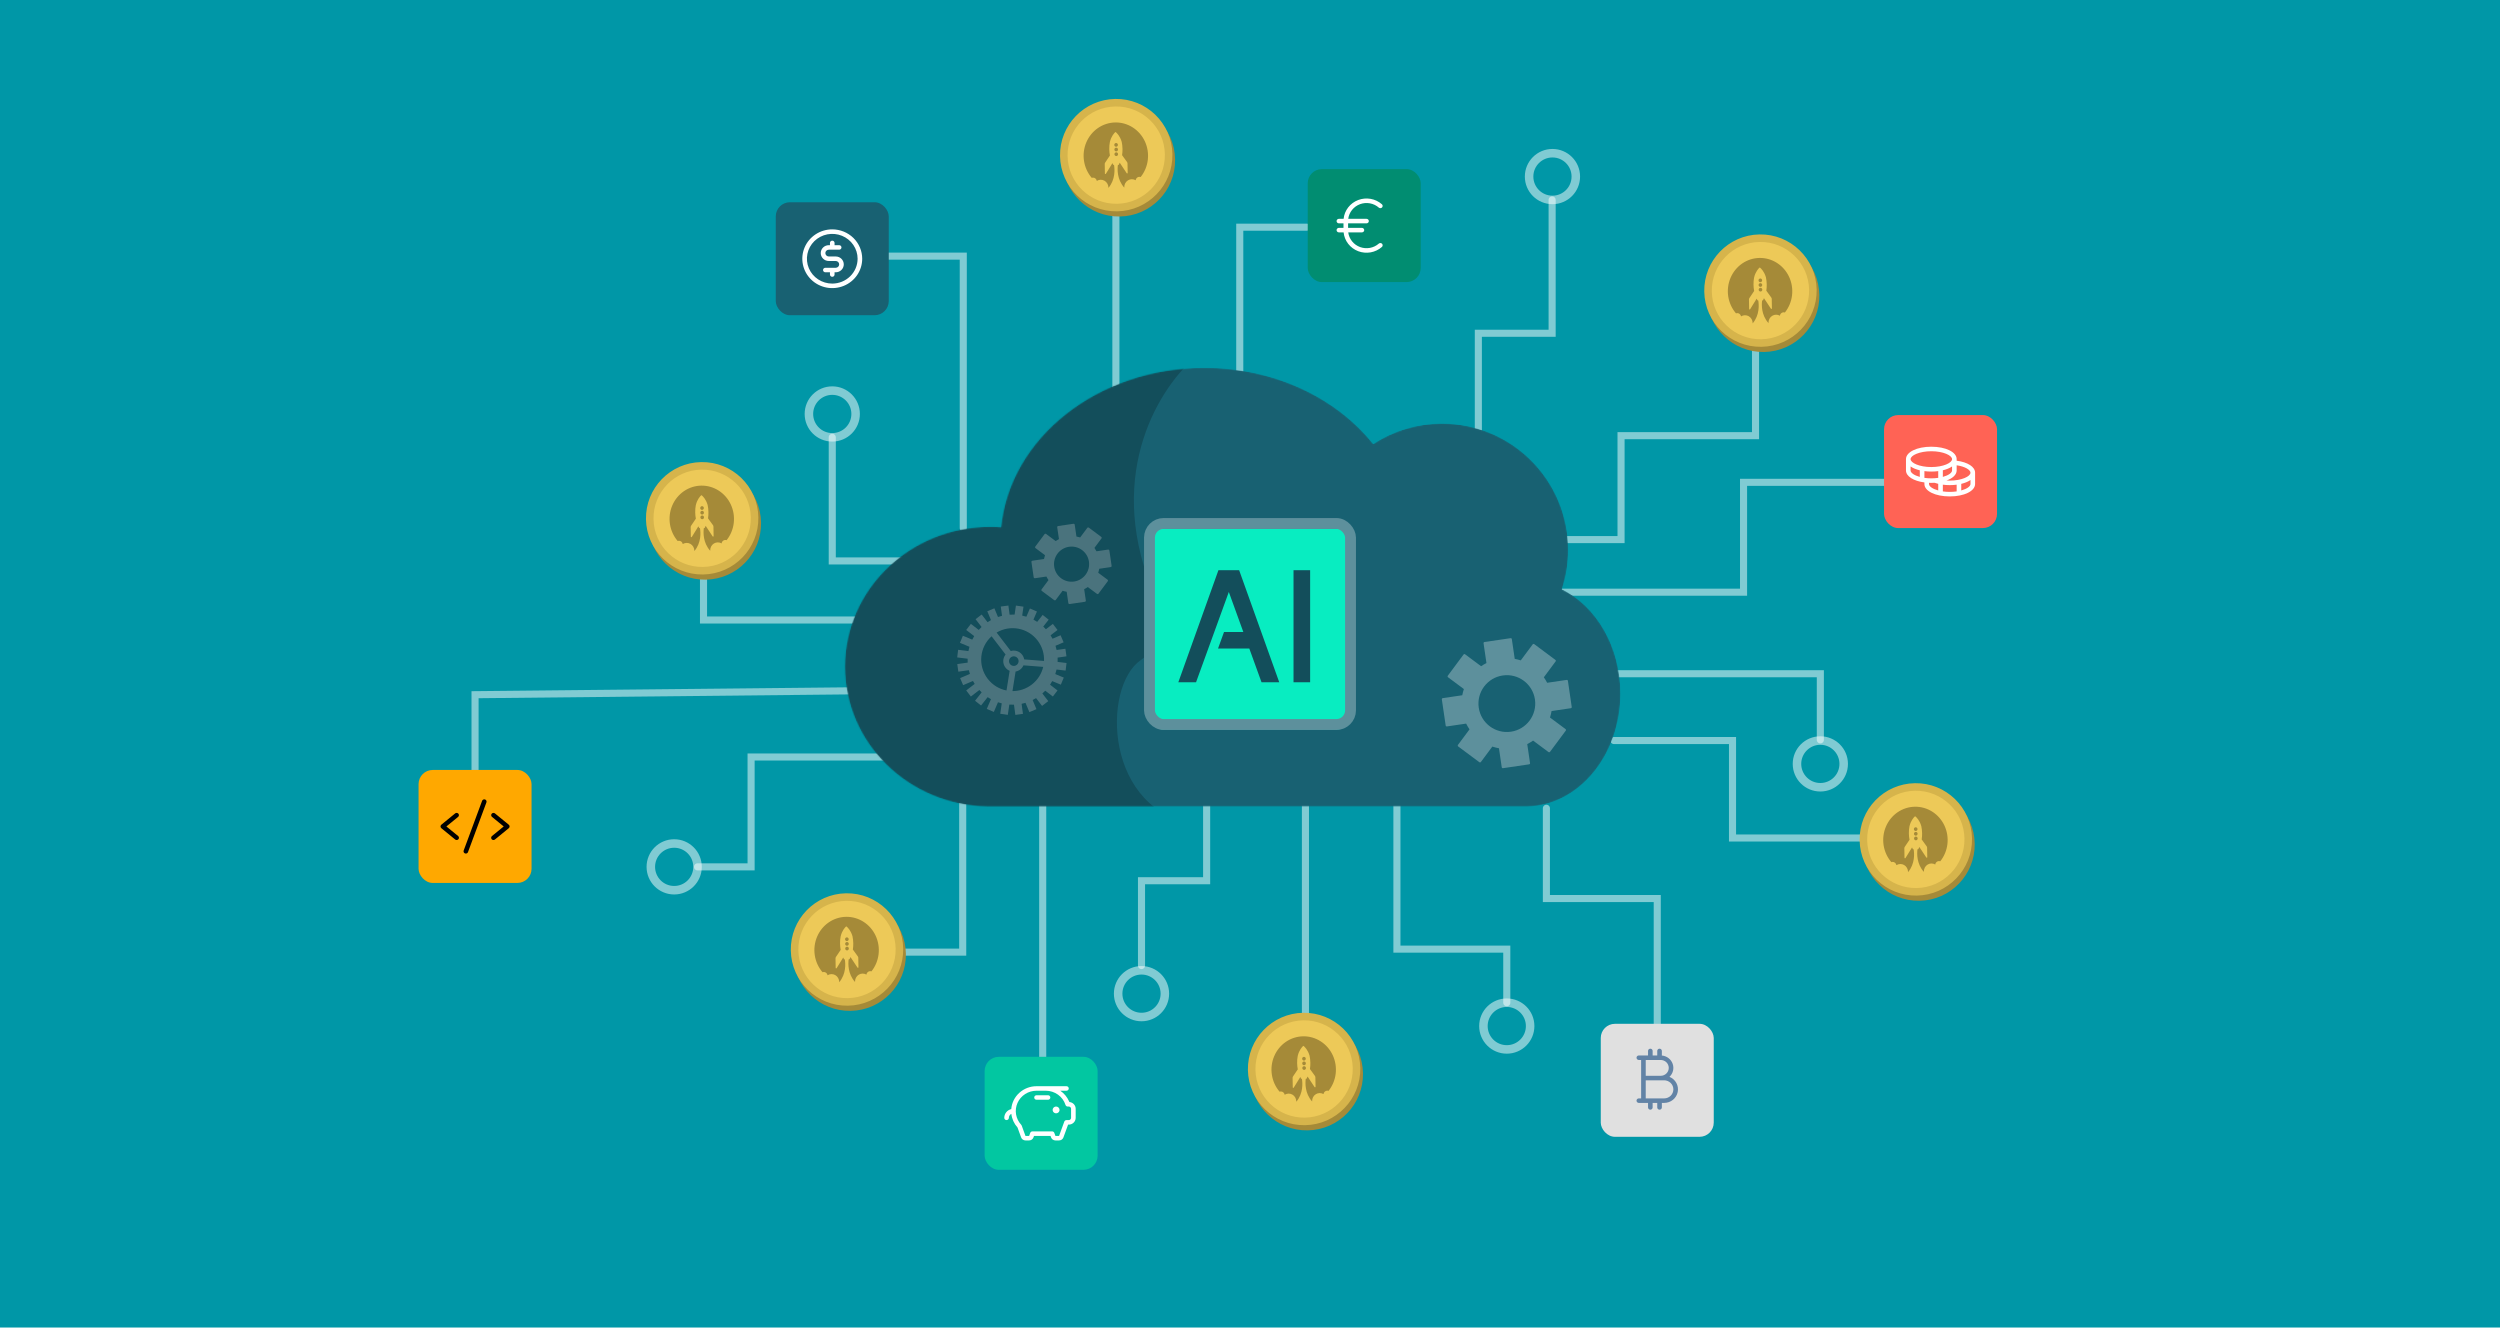 <svg width="1983" height="1053" viewBox="0 0 1983 1053" fill="none" xmlns="http://www.w3.org/2000/svg">
<rect width="1983" height="1053" fill="#0097A7"/>
<path d="M1184.49 469.74H1382.98V382.598H1502.17" stroke="white" stroke-opacity="0.5" stroke-width="5.623" stroke-linecap="round"/>
<path d="M553.289 687.591H595.769V600.449H719.309" stroke="white" stroke-opacity="0.5" stroke-width="5.623" stroke-linecap="round"/>
<path d="M718.607 547.52L376.812 551.038V618.707" stroke="white" stroke-opacity="0.5" stroke-width="5.623" stroke-linecap="round"/>
<path d="M660.15 346.887V444.917H719.309" stroke="white" stroke-opacity="0.5" stroke-width="5.623" stroke-linecap="round"/>
<path d="M957.104 600.582V698.612H905.443V765.874" stroke="white" stroke-opacity="0.5" stroke-width="5.623" stroke-linecap="round"/>
<path d="M558.029 448.98L558.03 491.766H720.719" stroke="white" stroke-opacity="0.5" stroke-width="5.623" stroke-linecap="round"/>
<path d="M1280.19 534.395H1443.89V586.872" stroke="white" stroke-opacity="0.5" stroke-width="5.623" stroke-linecap="round"/>
<path d="M1280.19 587.395H1374.23V664.699H1483.58" stroke="white" stroke-opacity="0.5" stroke-width="5.623" stroke-linecap="round"/>
<circle cx="534.76" cy="687.592" r="18.529" stroke="white" stroke-opacity="0.5" stroke-width="6.747"/>
<path d="M1195.18 795.344L1195.18 752.864L1108.04 752.864L1108.04 629.323" stroke="white" stroke-opacity="0.5" stroke-width="5.623" stroke-linecap="round"/>
<circle cx="1195.18" cy="813.873" r="18.529" transform="rotate(-90 1195.18 813.873)" stroke="white" stroke-opacity="0.5" stroke-width="6.747"/>
<circle cx="905.445" cy="788.17" r="18.529" transform="rotate(-90 905.445 788.17)" stroke="white" stroke-opacity="0.5" stroke-width="6.747"/>
<path d="M1035.47 810.266L1035.47 699.467L1035.47 575.926" stroke="white" stroke-opacity="0.5" stroke-width="5.623" stroke-linecap="round"/>
<circle cx="558.026" cy="430.334" r="18.529" stroke="white" stroke-opacity="0.5" stroke-width="6.747"/>
<circle cx="660.152" cy="328.354" r="18.529" stroke="white" stroke-opacity="0.5" stroke-width="6.747"/>
<path d="M885.129 162.168V260.198L885.129 352.737" stroke="white" stroke-opacity="0.5" stroke-width="5.623" stroke-linecap="round"/>
<circle cx="885.131" cy="143.635" r="18.529" stroke="white" stroke-opacity="0.5" stroke-width="6.747"/>
<circle cx="1502.17" cy="664.697" r="18.529" stroke="white" stroke-opacity="0.5" stroke-width="6.747"/>
<circle cx="1443.89" cy="605.924" r="18.529" stroke="white" stroke-opacity="0.5" stroke-width="6.747"/>
<circle cx="1314.53" cy="838.369" r="18.529" stroke="white" stroke-opacity="0.5" stroke-width="6.747"/>
<circle cx="825.822" cy="861.197" r="18.529" stroke="white" stroke-opacity="0.5" stroke-width="6.747"/>
<circle cx="688.879" cy="755.19" r="18.529" stroke="white" stroke-opacity="0.5" stroke-width="6.747"/>
<circle cx="1520.7" cy="382.404" r="18.529" stroke="white" stroke-opacity="0.5" stroke-width="6.747"/>
<circle cx="1231.41" cy="140.053" r="18.529" stroke="white" stroke-opacity="0.5" stroke-width="6.747"/>
<circle cx="678.68" cy="205.229" r="18.529" stroke="white" stroke-opacity="0.5" stroke-width="6.747"/>
<path d="M763.617 631.957V755.244H707.412M827.073 631.957V841.363" stroke="white" stroke-opacity="0.5" stroke-width="5.623" stroke-linecap="round"/>
<path d="M1226.6 641.113V712.727H1314.53V820.604" stroke="white" stroke-opacity="0.5" stroke-width="5.623" stroke-linecap="round"/>
<path d="M764.068 418.858V203.164H697.953" stroke="white" stroke-opacity="0.5" stroke-width="5.623" stroke-linecap="round"/>
<path d="M983.375 395.901V180.207H1036.54" stroke="white" stroke-opacity="0.5" stroke-width="5.623" stroke-linecap="round"/>
<path d="M1172.62 428.015V264.353H1231.15V158.582M1392.48 264.353V345.587H1285.81V428.015H1200.28" stroke="white" stroke-opacity="0.5" stroke-width="5.623" stroke-linecap="round"/>
<circle cx="673.98" cy="757.246" r="44.581" transform="rotate(-0.975 673.98 757.246)" fill="#A58A38"/>
<circle cx="671.839" cy="753.133" r="41.587" transform="rotate(-0.975 671.839 753.133)" fill="#EDC958" stroke="#D6B44B" stroke-width="5.989"/>
<g clip-path="url(#clip0_5714_3226)">
<path d="M653.39 770.972C654.114 770.959 654.819 771.214 655.377 771.692C655.936 772.17 656.31 772.839 656.433 773.577C657.343 773 658.386 772.683 659.454 772.658C660.523 772.633 661.579 772.9 662.515 773.433C663.452 773.966 664.236 774.745 664.787 775.692C665.338 776.639 665.638 777.719 665.655 778.824C665.657 778.936 665.648 779.045 665.643 779.16C671.312 772.423 670.649 764.181 670.117 761.013C669.902 760.959 669.7 760.901 669.523 760.84L669.497 760.816C669.241 760.396 669.018 759.956 668.832 759.499C668.832 759.51 668.82 759.523 668.811 759.537L663.627 767.933C663.446 768.244 662.86 768.134 662.854 767.805L662.724 760.176C662.719 759.764 662.843 759.361 663.078 759.028L666.838 753.429C666.521 751.776 666.349 750.096 666.324 748.411C666.286 746.468 666.451 744.527 666.817 742.622L666.84 742.608C667.868 738.203 670.246 735.688 671.025 734.942C671.069 734.905 671.12 734.878 671.175 734.864C671.23 734.85 671.288 734.849 671.343 734.861L671.343 734.843C671.412 734.857 671.477 734.888 671.533 734.933C672.337 735.601 674.823 737.965 676.131 742.441C676.146 742.441 676.158 742.441 676.159 742.463C676.566 744.361 676.786 746.297 676.816 748.241C676.849 749.892 676.738 751.542 676.485 753.172L680.4 758.576C680.644 758.898 680.782 759.293 680.792 759.703L680.921 767.331C680.927 767.661 680.344 767.784 680.153 767.486L674.688 759.24C674.662 759.198 674.639 759.156 674.617 759.115C674.417 759.689 674.164 760.242 673.861 760.766C673.627 760.858 673.387 760.936 673.144 760.999C672.723 764.212 672.368 772.427 678.238 778.946C678.236 778.833 678.217 778.725 678.215 778.61C678.195 777.505 678.458 776.415 678.977 775.45C679.497 774.485 680.254 773.68 681.173 773.116C682.091 772.552 683.138 772.249 684.207 772.239C685.275 772.229 686.328 772.511 687.258 773.057C687.315 772.599 687.47 772.161 687.711 771.772C687.952 771.384 688.273 771.056 688.652 770.812C689.03 770.568 689.456 770.414 689.9 770.36C690.343 770.307 690.792 770.356 691.215 770.503C694.333 766.614 696.305 761.882 696.898 756.866C697.49 751.851 696.679 746.764 694.559 742.208C692.439 737.652 689.1 733.819 684.938 731.162C680.776 728.506 675.966 727.138 671.077 727.222C666.189 727.305 661.428 728.835 657.358 731.631C653.289 734.428 650.083 738.373 648.119 742.998C646.155 747.623 645.517 752.735 646.28 757.728C647.043 762.72 649.175 767.383 652.423 771.163C652.733 771.045 653.059 770.981 653.39 770.972Z" fill="#A58A38"/>
<path d="M671.764 746.472C672.559 746.459 673.192 745.785 673.178 744.967C673.164 744.149 672.508 743.497 671.713 743.511C670.918 743.524 670.285 744.198 670.299 745.016C670.313 745.834 670.968 746.486 671.764 746.472Z" fill="#A58A38"/>
<path d="M671.832 750.168C672.627 750.154 673.26 749.48 673.247 748.662C673.233 747.844 672.577 747.192 671.782 747.206C670.986 747.22 670.353 747.893 670.367 748.711C670.381 749.529 671.037 750.181 671.832 750.168Z" fill="#A58A38"/>
<path d="M671.892 753.875C672.688 753.861 673.321 753.187 673.307 752.369C673.293 751.552 672.637 750.899 671.842 750.913C671.047 750.927 670.414 751.6 670.428 752.418C670.441 753.236 671.097 753.888 671.892 753.875Z" fill="#A58A38"/>
</g>
<circle cx="559.097" cy="415.219" r="44.581" transform="rotate(-0.975 559.097 415.219)" fill="#A58A38"/>
<circle cx="556.956" cy="411.106" r="41.587" transform="rotate(-0.975 556.956 411.106)" fill="#EDC958" stroke="#D6B44B" stroke-width="5.989"/>
<g clip-path="url(#clip1_5714_3226)">
<path d="M538.507 428.945C539.231 428.931 539.936 429.187 540.495 429.665C541.053 430.143 541.427 430.811 541.55 431.549C542.461 430.973 543.503 430.656 544.571 430.631C545.64 430.606 546.696 430.873 547.632 431.406C548.569 431.939 549.353 432.718 549.904 433.665C550.455 434.612 550.755 435.692 550.772 436.796C550.774 436.909 550.765 437.018 550.761 437.133C556.429 430.395 555.766 422.154 555.235 418.986C555.019 418.932 554.817 418.873 554.64 418.812L554.614 418.788C554.358 418.369 554.135 417.929 553.949 417.471C553.95 417.482 553.937 417.496 553.929 417.509L548.745 425.906C548.564 426.217 547.977 426.107 547.971 425.777L547.842 418.149C547.836 417.736 547.96 417.333 548.195 417L551.955 411.402C551.638 409.748 551.466 408.069 551.441 406.383C551.403 404.441 551.568 402.5 551.934 400.595L551.957 400.581C552.985 396.176 555.363 393.66 556.143 392.914C556.186 392.877 556.238 392.851 556.293 392.837C556.348 392.823 556.405 392.822 556.46 392.834L556.46 392.816C556.529 392.83 556.595 392.861 556.65 392.906C557.454 393.574 559.94 395.938 561.248 400.414C561.263 400.414 561.276 400.414 561.276 400.436C561.683 402.334 561.904 404.27 561.933 406.214C561.966 407.864 561.855 409.515 561.602 411.145L565.517 416.548C565.762 416.871 565.899 417.266 565.909 417.675L566.038 425.304C566.044 425.634 565.461 425.756 565.27 425.459L559.805 417.212C559.779 417.171 559.757 417.129 559.734 417.087C559.534 417.662 559.281 418.214 558.979 418.738C558.744 418.831 558.504 418.909 558.261 418.972C557.84 422.185 557.485 430.399 563.355 436.919C563.353 436.806 563.334 436.698 563.332 436.583C563.312 435.478 563.575 434.388 564.094 433.423C564.614 432.458 565.371 431.653 566.29 431.089C567.208 430.525 568.255 430.222 569.324 430.212C570.393 430.201 571.445 430.483 572.375 431.029C572.432 430.572 572.587 430.133 572.828 429.745C573.069 429.357 573.39 429.029 573.769 428.785C574.147 428.541 574.573 428.386 575.017 428.333C575.46 428.279 575.91 428.328 576.333 428.476C579.45 424.587 581.422 419.854 582.015 414.839C582.607 409.824 581.796 404.737 579.676 400.181C577.556 395.625 574.217 391.791 570.055 389.135C565.893 386.479 561.083 385.111 556.194 385.194C551.306 385.277 546.545 386.808 542.476 389.604C538.406 392.4 535.2 396.345 533.236 400.971C531.273 405.596 530.634 410.708 531.397 415.7C532.16 420.692 534.292 425.355 537.54 429.136C537.85 429.018 538.177 428.953 538.507 428.945Z" fill="#A58A38"/>
<path d="M556.879 404.445C557.674 404.432 558.307 403.758 558.293 402.94C558.279 402.122 557.624 401.47 556.828 401.483C556.033 401.497 555.4 402.171 555.414 402.989C555.428 403.807 556.084 404.459 556.879 404.445Z" fill="#A58A38"/>
<path d="M556.949 408.137C557.744 408.123 558.378 407.449 558.364 406.631C558.35 405.813 557.694 405.161 556.899 405.175C556.104 405.188 555.47 405.862 555.484 406.68C555.498 407.498 556.154 408.15 556.949 408.137Z" fill="#A58A38"/>
<path d="M557.01 411.847C557.805 411.834 558.438 411.16 558.424 410.342C558.41 409.524 557.754 408.872 556.959 408.886C556.164 408.899 555.531 409.573 555.545 410.391C555.559 411.209 556.215 411.861 557.01 411.847Z" fill="#A58A38"/>
</g>
<circle cx="1521.77" cy="669.918" r="44.581" transform="rotate(-0.975 1521.77 669.918)" fill="#A58A38"/>
<circle cx="1519.63" cy="665.805" r="41.587" transform="rotate(-0.975 1519.63 665.805)" fill="#EDC958" stroke="#D6B44B" stroke-width="5.989"/>
<g clip-path="url(#clip2_5714_3226)">
<path d="M1501.18 683.644C1501.91 683.631 1502.61 683.886 1503.17 684.364C1503.73 684.842 1504.1 685.51 1504.23 686.249C1505.14 685.672 1506.18 685.355 1507.25 685.33C1508.32 685.305 1509.37 685.572 1510.31 686.105C1511.24 686.638 1512.03 687.417 1512.58 688.364C1513.13 689.311 1513.43 690.391 1513.45 691.495C1513.45 691.608 1513.44 691.717 1513.44 691.832C1519.1 685.094 1518.44 676.853 1517.91 673.685C1517.7 673.631 1517.49 673.573 1517.32 673.511L1517.29 673.487C1517.03 673.068 1516.81 672.628 1516.63 672.171C1516.63 672.182 1516.61 672.195 1516.6 672.209L1511.42 680.605C1511.24 680.916 1510.65 680.806 1510.65 680.476L1510.52 672.848C1510.51 672.436 1510.64 672.033 1510.87 671.699L1514.63 666.101C1514.31 664.447 1514.14 662.768 1514.12 661.082C1514.08 659.14 1514.24 657.199 1514.61 655.294L1514.63 655.28C1515.66 650.875 1518.04 648.36 1518.82 647.614C1518.86 647.577 1518.91 647.55 1518.97 647.536C1519.02 647.522 1519.08 647.521 1519.14 647.533L1519.14 647.515C1519.21 647.529 1519.27 647.56 1519.33 647.605C1520.13 648.273 1522.62 650.637 1523.92 655.113C1523.94 655.113 1523.95 655.113 1523.95 655.135C1524.36 657.033 1524.58 658.969 1524.61 660.913C1524.64 662.564 1524.53 664.214 1524.28 665.844L1528.19 671.248C1528.44 671.57 1528.57 671.965 1528.58 672.374L1528.71 680.003C1528.72 680.333 1528.14 680.456 1527.95 680.158L1522.48 671.912C1522.45 671.87 1522.43 671.828 1522.41 671.787C1522.21 672.361 1521.96 672.914 1521.65 673.438C1521.42 673.53 1521.18 673.608 1520.94 673.671C1520.52 676.884 1520.16 685.099 1526.03 691.618C1526.03 691.505 1526.01 691.397 1526.01 691.282C1525.99 690.177 1526.25 689.087 1526.77 688.122C1527.29 687.157 1528.05 686.352 1528.97 685.788C1529.88 685.224 1530.93 684.921 1532 684.911C1533.07 684.9 1534.12 685.183 1535.05 685.729C1535.11 685.271 1535.26 684.832 1535.5 684.444C1535.74 684.056 1536.07 683.728 1536.44 683.484C1536.82 683.24 1537.25 683.086 1537.69 683.032C1538.14 682.979 1538.59 683.028 1539.01 683.175C1542.13 679.286 1544.1 674.554 1544.69 669.538C1545.28 664.523 1544.47 659.436 1542.35 654.88C1540.23 650.324 1536.89 646.49 1532.73 643.834C1528.57 641.178 1523.76 639.81 1518.87 639.893C1513.98 639.977 1509.22 641.507 1505.15 644.303C1501.08 647.1 1497.88 651.044 1495.91 655.67C1493.95 660.295 1493.31 665.407 1494.07 670.399C1494.84 675.392 1496.97 680.054 1500.22 683.835C1500.53 683.717 1500.85 683.652 1501.18 683.644Z" fill="#A58A38"/>
<path d="M1519.55 659.14C1520.35 659.127 1520.98 658.453 1520.97 657.635C1520.96 656.817 1520.3 656.165 1519.5 656.179C1518.71 656.192 1518.08 656.866 1518.09 657.684C1518.1 658.502 1518.76 659.154 1519.55 659.14Z" fill="#A58A38"/>
<path d="M1519.62 662.836C1520.42 662.822 1521.05 662.148 1521.04 661.33C1521.03 660.512 1520.37 659.86 1519.57 659.874C1518.78 659.887 1518.15 660.561 1518.16 661.379C1518.17 662.197 1518.83 662.849 1519.62 662.836Z" fill="#A58A38"/>
<path d="M1519.69 666.543C1520.48 666.529 1521.11 665.855 1521.1 665.037C1521.09 664.219 1520.43 663.567 1519.64 663.581C1518.84 663.595 1518.21 664.268 1518.22 665.086C1518.23 665.904 1518.89 666.556 1519.69 666.543Z" fill="#A58A38"/>
</g>
<rect x="1269.72" y="812.09" width="89.626" height="89.626" rx="11.245" fill="#E0E0E0"/>
<path d="M1324.23 854.152C1325.62 852.842 1326.59 851.169 1327.04 849.332C1327.48 847.495 1327.38 845.571 1326.74 843.789C1326.11 842.007 1324.96 840.442 1323.44 839.281C1321.93 838.119 1320.1 837.409 1318.18 837.236V833.609C1318.18 833.133 1317.99 832.677 1317.65 832.341C1317.31 832.005 1316.84 831.816 1316.36 831.816C1315.87 831.816 1315.41 832.005 1315.06 832.341C1314.72 832.677 1314.53 833.133 1314.53 833.609V837.193H1310.87V833.609C1310.87 833.133 1310.68 832.677 1310.34 832.341C1310 832.005 1309.53 831.816 1309.05 831.816C1308.56 831.816 1308.1 832.005 1307.75 832.341C1307.41 832.677 1307.22 833.133 1307.22 833.609V837.193H1299.91C1299.42 837.193 1298.96 837.382 1298.62 837.718C1298.27 838.054 1298.08 838.51 1298.08 838.985C1298.08 839.461 1298.27 839.916 1298.62 840.253C1298.96 840.589 1299.42 840.777 1299.91 840.777H1301.74V871.245H1299.91C1299.42 871.245 1298.96 871.434 1298.62 871.77C1298.27 872.106 1298.08 872.562 1298.08 873.037C1298.08 873.513 1298.27 873.968 1298.62 874.305C1298.96 874.641 1299.42 874.83 1299.91 874.83H1307.22V878.414C1307.22 878.889 1307.41 879.345 1307.75 879.681C1308.1 880.017 1308.56 880.206 1309.05 880.206C1309.53 880.206 1310 880.017 1310.34 879.681C1310.68 879.345 1310.87 878.889 1310.87 878.414V874.83H1314.53V878.414C1314.53 878.889 1314.72 879.345 1315.06 879.681C1315.41 880.017 1315.87 880.206 1316.36 880.206C1316.84 880.206 1317.31 880.017 1317.65 879.681C1317.99 879.345 1318.18 878.889 1318.18 878.414V874.83H1320.01C1322.54 874.83 1325 873.968 1326.96 872.393C1328.92 870.817 1330.26 868.624 1330.76 866.187C1331.26 863.75 1330.88 861.219 1329.69 859.025C1328.5 856.831 1326.57 855.109 1324.23 854.152ZM1323.66 847.05C1323.66 848.714 1322.99 850.309 1321.79 851.486C1320.59 852.662 1318.97 853.323 1317.27 853.323H1305.39V840.777H1317.27C1318.97 840.777 1320.59 841.438 1321.79 842.615C1322.99 843.791 1323.66 845.387 1323.66 847.05ZM1320.01 871.245H1305.39V856.907H1320.01C1321.95 856.907 1323.81 857.663 1325.18 859.007C1326.55 860.352 1327.32 862.175 1327.32 864.076C1327.32 865.978 1326.55 867.801 1325.18 869.145C1323.81 870.49 1321.95 871.245 1320.01 871.245Z" fill="#6283A6"/>
<rect x="1037.29" y="134.133" width="89.626" height="89.626" rx="11.245" fill="#018D71"/>
<path d="M1096.26 193.361C1096.42 193.537 1096.55 193.741 1096.62 193.964C1096.7 194.186 1096.74 194.421 1096.72 194.656C1096.71 194.891 1096.65 195.122 1096.55 195.334C1096.44 195.546 1096.3 195.736 1096.12 195.893C1093.61 198.1 1090.52 199.582 1087.2 200.174C1083.88 200.766 1080.46 200.446 1077.31 199.248C1074.17 198.051 1071.42 196.023 1069.38 193.389C1067.34 190.755 1066.08 187.619 1065.75 184.326H1062C1061.51 184.326 1061.05 184.138 1060.71 183.801C1060.36 183.465 1060.17 183.009 1060.17 182.534C1060.17 182.059 1060.36 181.603 1060.71 181.267C1061.05 180.931 1061.51 180.742 1062 180.742H1065.65V177.157H1062C1061.51 177.157 1061.05 176.969 1060.71 176.633C1060.36 176.296 1060.17 175.841 1060.17 175.365C1060.17 174.89 1060.36 174.434 1060.71 174.098C1061.05 173.762 1061.51 173.573 1062 173.573H1065.75C1066.08 170.282 1067.34 167.147 1069.38 164.514C1071.42 161.882 1074.17 159.854 1077.31 158.657C1080.46 157.46 1083.88 157.139 1087.19 157.73C1090.51 158.321 1093.6 159.801 1096.11 162.007C1096.47 162.324 1096.69 162.769 1096.72 163.244C1096.74 163.719 1096.58 164.185 1096.25 164.539C1095.93 164.894 1095.48 165.107 1094.99 165.134C1094.51 165.16 1094.03 164.996 1093.67 164.679C1091.68 162.937 1089.25 161.762 1086.63 161.279C1084.01 160.796 1081.31 161.025 1078.81 161.941C1076.31 162.857 1074.12 164.425 1072.47 166.475C1070.81 168.525 1069.76 170.98 1069.43 173.573H1083.93C1084.41 173.573 1084.88 173.762 1085.22 174.098C1085.56 174.434 1085.75 174.89 1085.75 175.365C1085.75 175.841 1085.56 176.296 1085.22 176.633C1084.88 176.969 1084.41 177.157 1083.93 177.157H1069.31V180.742H1080.27C1080.76 180.742 1081.22 180.931 1081.56 181.267C1081.91 181.603 1082.1 182.059 1082.1 182.534C1082.1 183.009 1081.91 183.465 1081.56 183.801C1081.22 184.138 1080.76 184.326 1080.27 184.326H1069.43C1069.76 186.92 1070.81 189.375 1072.47 191.425C1074.12 193.476 1076.31 195.044 1078.81 195.96C1081.31 196.876 1084.01 197.105 1086.63 196.623C1089.25 196.14 1091.68 194.964 1093.67 193.222C1093.85 193.064 1094.06 192.942 1094.29 192.863C1094.51 192.784 1094.76 192.75 1095 192.763C1095.24 192.776 1095.47 192.835 1095.69 192.938C1095.91 193.041 1096.1 193.185 1096.26 193.361Z" fill="white"/>
<rect x="332" y="610.727" width="89.626" height="89.626" rx="11.245" fill="#FFA800"/>
<path d="M363.363 647.958L354.084 655.542L363.363 663.125C363.552 663.274 363.71 663.459 363.826 663.668C363.942 663.877 364.015 664.107 364.039 664.344C364.063 664.581 364.039 664.821 363.968 665.049C363.897 665.277 363.78 665.488 363.625 665.671C363.469 665.855 363.278 666.005 363.062 666.115C362.847 666.225 362.611 666.291 362.369 666.311C362.126 666.33 361.883 666.302 361.652 666.227C361.421 666.153 361.207 666.034 361.024 665.878L350.06 656.917C349.854 656.749 349.688 656.539 349.575 656.301C349.461 656.063 349.402 655.803 349.402 655.541C349.402 655.278 349.461 655.018 349.575 654.781C349.688 654.543 349.854 654.332 350.06 654.164L361.024 645.203C361.396 644.899 361.877 644.752 362.36 644.795C362.842 644.839 363.288 645.068 363.598 645.434C363.908 645.799 364.058 646.27 364.014 646.744C363.969 647.217 363.735 647.654 363.363 647.958ZM403.565 654.164L392.6 645.203C392.416 645.052 392.203 644.939 391.974 644.869C391.745 644.799 391.504 644.774 391.265 644.795C391.026 644.817 390.793 644.884 390.581 644.994C390.368 645.103 390.18 645.253 390.026 645.434C389.716 645.799 389.567 646.27 389.611 646.744C389.655 647.217 389.889 647.654 390.261 647.958L399.54 655.542L390.261 663.125C390.072 663.274 389.914 663.459 389.798 663.668C389.682 663.877 389.61 664.107 389.585 664.344C389.561 664.581 389.585 664.821 389.656 665.049C389.727 665.277 389.844 665.488 390 665.671C390.155 665.855 390.346 666.005 390.562 666.115C390.778 666.225 391.013 666.291 391.256 666.311C391.498 666.33 391.742 666.302 391.972 666.227C392.203 666.153 392.417 666.034 392.6 665.878L403.565 656.917C403.77 656.749 403.936 656.539 404.049 656.301C404.163 656.063 404.222 655.803 404.222 655.541C404.222 655.278 404.163 655.018 404.049 654.781C403.936 654.543 403.77 654.332 403.565 654.164ZM384.745 634.143C384.52 634.062 384.28 634.026 384.04 634.037C383.801 634.047 383.565 634.104 383.348 634.204C383.13 634.303 382.935 634.444 382.773 634.618C382.611 634.791 382.486 634.995 382.404 635.216L367.785 674.645C367.703 674.866 367.666 675.101 367.676 675.336C367.687 675.572 367.744 675.803 367.846 676.016C367.948 676.23 368.091 676.422 368.269 676.581C368.446 676.74 368.653 676.863 368.879 676.943C369.079 677.013 369.29 677.048 369.503 677.048C369.878 677.048 370.244 676.935 370.551 676.724C370.859 676.513 371.092 676.214 371.22 675.868L385.839 636.439C385.921 636.218 385.958 635.983 385.947 635.748C385.936 635.513 385.879 635.282 385.777 635.069C385.675 634.855 385.532 634.664 385.355 634.505C385.178 634.346 384.971 634.223 384.745 634.143Z" fill="black"/>
<rect x="615.336" y="160.414" width="89.626" height="89.626" rx="11.245" fill="#186172"/>
<path d="M660.148 181.93C655.45 181.93 650.857 183.296 646.95 185.856C643.044 188.416 639.999 192.055 638.201 196.312C636.403 200.57 635.932 205.254 636.849 209.774C637.766 214.293 640.028 218.445 643.35 221.703C646.673 224.962 650.906 227.181 655.514 228.08C660.122 228.979 664.898 228.517 669.239 226.754C673.58 224.99 677.29 222.004 679.9 218.173C682.511 214.341 683.904 209.837 683.904 205.228C683.897 199.051 681.392 193.129 676.939 188.761C672.485 184.393 666.447 181.936 660.148 181.93ZM660.148 224.943C656.173 224.943 652.286 223.787 648.981 221.62C645.675 219.454 643.099 216.375 641.577 212.773C640.056 209.17 639.658 205.207 640.434 201.382C641.209 197.558 643.124 194.045 645.935 191.288C648.746 188.531 652.328 186.654 656.227 185.893C660.126 185.132 664.168 185.523 667.84 187.015C671.513 188.507 674.653 191.034 676.861 194.276C679.07 197.518 680.249 201.329 680.249 205.228C680.243 210.455 678.123 215.466 674.355 219.162C670.587 222.858 665.477 224.937 660.148 224.943ZM669.285 209.709C669.285 211.373 668.611 212.968 667.412 214.144C666.212 215.321 664.585 215.982 662.889 215.982H661.976V217.774C661.976 218.249 661.783 218.705 661.44 219.041C661.098 219.377 660.633 219.566 660.148 219.566C659.664 219.566 659.199 219.377 658.856 219.041C658.513 218.705 658.321 218.249 658.321 217.774V215.982H654.666C654.181 215.982 653.717 215.793 653.374 215.457C653.031 215.121 652.839 214.665 652.839 214.19C652.839 213.714 653.031 213.258 653.374 212.922C653.717 212.586 654.181 212.397 654.666 212.397H662.889C663.616 212.397 664.313 212.114 664.827 211.61C665.341 211.106 665.63 210.422 665.63 209.709C665.63 208.996 665.341 208.312 664.827 207.808C664.313 207.304 663.616 207.021 662.889 207.021H657.407C655.711 207.021 654.084 206.36 652.885 205.183C651.685 204.007 651.011 202.412 651.011 200.748C651.011 199.084 651.685 197.489 652.885 196.312C654.084 195.136 655.711 194.475 657.407 194.475H658.321V192.683C658.321 192.208 658.513 191.752 658.856 191.416C659.199 191.08 659.664 190.891 660.148 190.891C660.633 190.891 661.098 191.08 661.44 191.416C661.783 191.752 661.976 192.208 661.976 192.683V194.475H665.63C666.115 194.475 666.58 194.664 666.922 195C667.265 195.336 667.458 195.792 667.458 196.267C667.458 196.743 667.265 197.199 666.922 197.535C666.58 197.871 666.115 198.06 665.63 198.06H657.407C656.68 198.06 655.983 198.343 655.469 198.847C654.955 199.351 654.666 200.035 654.666 200.748C654.666 201.461 654.955 202.145 655.469 202.649C655.983 203.153 656.68 203.436 657.407 203.436H662.889C664.585 203.436 666.212 204.097 667.412 205.273C668.611 206.45 669.285 208.045 669.285 209.709Z" fill="white"/>
<rect x="1494.42" y="329.234" width="89.626" height="89.626" rx="11.245" fill="#FF6355"/>
<path d="M1552.02 365.441V364.193C1552.02 358.575 1543.38 354.336 1531.92 354.336C1520.46 354.336 1511.82 358.575 1511.82 364.193V373.154C1511.82 377.834 1517.81 381.553 1526.44 382.666V383.907C1526.44 389.526 1535.08 393.765 1546.54 393.765C1558 393.765 1566.64 389.526 1566.64 383.907V374.946C1566.64 370.309 1560.83 366.586 1552.02 365.441ZM1562.98 374.946C1562.98 377.908 1555.95 381.219 1546.54 381.219C1545.69 381.219 1544.84 381.19 1544.01 381.136C1548.93 379.375 1552.02 376.515 1552.02 373.154V369.063C1558.84 370.06 1562.98 372.767 1562.98 374.946ZM1526.44 379.035V373.705C1528.25 373.938 1530.09 374.053 1531.92 374.05C1533.75 374.053 1535.58 373.938 1537.4 373.705V379.035C1535.59 379.298 1533.75 379.429 1531.92 379.427C1530.08 379.429 1528.25 379.298 1526.44 379.035ZM1548.37 370.002V373.154C1548.37 375.034 1545.53 377.052 1541.06 378.278V373.042C1544 372.341 1546.5 371.297 1548.37 370.002ZM1531.92 357.92C1541.33 357.92 1548.37 361.231 1548.37 364.193C1548.37 367.155 1541.33 370.466 1531.92 370.466C1522.51 370.466 1515.47 367.155 1515.47 364.193C1515.47 361.231 1522.51 357.92 1531.92 357.92ZM1515.47 373.154V370.002C1517.34 371.297 1519.83 372.341 1522.78 373.042V378.278C1518.31 377.052 1515.47 375.034 1515.47 373.154ZM1530.09 383.907V382.973C1530.69 382.996 1531.3 383.011 1531.92 383.011C1532.81 383.011 1533.67 382.982 1534.52 382.933C1535.46 383.264 1536.43 383.546 1537.4 383.775V389.031C1532.93 387.806 1530.09 385.787 1530.09 383.907ZM1541.06 389.788V384.445C1542.87 384.685 1544.7 384.804 1546.54 384.804C1548.37 384.806 1550.2 384.691 1552.02 384.459V389.788C1548.38 390.311 1544.69 390.311 1541.06 389.788ZM1555.67 389.031V383.795C1558.62 383.094 1561.12 382.05 1562.98 380.755V383.907C1562.98 385.787 1560.15 387.806 1555.67 389.031Z" fill="white"/>
<rect x="781.008" y="838.27" width="89.626" height="89.626" rx="11.245" fill="#02C7A1"/>
<path d="M840.439 880.396C840.439 880.928 840.278 881.448 839.977 881.89C839.675 882.332 839.247 882.677 838.746 882.88C838.246 883.084 837.694 883.137 837.163 883.033C836.631 882.929 836.143 882.673 835.759 882.297C835.376 881.921 835.115 881.442 835.009 880.921C834.903 880.399 834.958 879.859 835.165 879.368C835.373 878.876 835.724 878.456 836.175 878.161C836.625 877.866 837.155 877.708 837.698 877.708C838.424 877.708 839.122 877.991 839.636 878.495C840.15 879 840.439 879.683 840.439 880.396ZM831.302 868.747H822.165C821.68 868.747 821.216 868.936 820.873 869.272C820.53 869.608 820.338 870.064 820.338 870.539C820.338 871.015 820.53 871.47 820.873 871.806C821.216 872.143 821.68 872.331 822.165 872.331H831.302C831.786 872.331 832.251 872.143 832.594 871.806C832.937 871.47 833.129 871.015 833.129 870.539C833.129 870.064 832.937 869.608 832.594 869.272C832.251 868.936 831.786 868.747 831.302 868.747ZM853.23 879.5V886.669C853.23 888.095 852.652 889.463 851.624 890.471C850.596 891.479 849.202 892.046 847.748 892.046H847.209L843.506 902.212C843.253 902.908 842.786 903.511 842.17 903.937C841.553 904.363 840.818 904.591 840.064 904.591H837.158C836.405 904.591 835.669 904.363 835.053 903.937C834.437 903.511 833.97 902.908 833.716 902.212L833.278 901.007H820.189L819.751 902.212C819.497 902.908 819.03 903.511 818.414 903.937C817.798 904.363 817.062 904.591 816.308 904.591H813.403C812.649 904.591 811.913 904.363 811.297 903.937C810.681 903.511 810.214 902.908 809.961 902.212L807.089 894.335C804.358 891.303 802.648 887.518 802.192 883.497C801.602 883.801 801.108 884.257 800.764 884.816C800.419 885.375 800.237 886.016 800.237 886.669C800.237 887.144 800.044 887.6 799.702 887.936C799.359 888.272 798.894 888.461 798.409 888.461C797.925 888.461 797.46 888.272 797.117 887.936C796.775 887.6 796.582 887.144 796.582 886.669C796.585 885.071 797.132 883.519 798.137 882.261C799.142 881.003 800.547 880.11 802.128 879.724C802.536 874.785 804.823 870.177 808.535 866.816C812.247 863.454 817.113 861.584 822.165 861.578H845.921C846.405 861.578 846.87 861.767 847.213 862.103C847.555 862.439 847.748 862.895 847.748 863.37C847.748 863.846 847.555 864.302 847.213 864.638C846.87 864.974 846.405 865.163 845.921 865.163H841.035C844.067 867.249 846.452 870.118 847.926 873.452C848.024 873.676 848.12 873.9 848.212 874.124C849.584 874.238 850.862 874.854 851.792 875.851C852.721 876.847 853.235 878.15 853.23 879.5ZM849.575 879.5C849.575 879.025 849.383 878.569 849.04 878.233C848.697 877.897 848.233 877.708 847.748 877.708H846.912C846.523 877.708 846.144 877.587 845.83 877.361C845.516 877.136 845.284 876.818 845.167 876.453C844.12 873.177 842.033 870.314 839.21 868.283C836.387 866.251 832.976 865.158 829.474 865.163H822.165C818.973 865.162 815.851 866.073 813.178 867.784C810.504 869.494 808.397 871.93 807.111 874.795C805.826 877.661 805.418 880.831 805.937 883.919C806.457 887.008 807.882 889.881 810.038 892.189C810.203 892.365 810.33 892.571 810.413 892.796L813.403 901.007H816.308L817.181 898.612C817.308 898.264 817.541 897.963 817.849 897.75C818.157 897.537 818.524 897.423 818.901 897.422H834.566C834.943 897.423 835.31 897.537 835.618 897.75C835.926 897.963 836.159 898.264 836.286 898.612L837.158 901.007H840.064L844.201 889.651C844.327 889.303 844.561 889.002 844.868 888.789C845.176 888.576 845.544 888.462 845.921 888.461H847.748C848.233 888.461 848.697 888.272 849.04 887.936C849.383 887.6 849.575 887.144 849.575 886.669V879.5Z" fill="white"/>
<mask id="mask0_5714_3226" style="mask-type:alpha" maskUnits="userSpaceOnUse" x="670" y="291" width="616" height="349">
<path fill-rule="evenodd" clip-rule="evenodd" d="M784.725 639.754C784.979 639.755 785.233 639.756 785.488 639.756C785.742 639.756 785.997 639.755 786.251 639.754H1209.6C1209.69 639.754 1209.78 639.754 1209.87 639.754C1209.96 639.754 1210.04 639.754 1210.13 639.754H1211.25V639.74C1252.27 638.865 1285.29 599.08 1285.29 550.129C1285.29 512.853 1266.14 480.892 1238.89 467.381C1242.11 457.556 1243.85 447.062 1243.85 436.161C1243.85 380.856 1199.07 336.024 1143.83 336.024C1123.7 336.024 1104.95 341.982 1089.25 352.235C1060.11 315.731 1011.03 291.766 955.405 291.766C870.666 291.766 801.132 347.378 794.087 418.21C791.248 418.008 788.38 417.906 785.488 417.906C721.858 417.906 670.275 467.569 670.275 528.831C670.275 589.471 720.815 638.746 783.552 639.741V639.754H784.725Z" fill="#54B88B"/>
</mask>
<g mask="url(#mask0_5714_3226)">
<path fill-rule="evenodd" clip-rule="evenodd" d="M784.725 639.754C784.979 639.755 785.233 639.756 785.488 639.756C785.742 639.756 785.997 639.755 786.251 639.754H1209.6C1209.69 639.754 1209.78 639.754 1209.87 639.754C1209.96 639.754 1210.04 639.754 1210.13 639.754H1211.25V639.74C1252.27 638.865 1285.29 599.08 1285.29 550.129C1285.29 512.853 1266.14 480.892 1238.89 467.381C1242.11 457.556 1243.85 447.062 1243.85 436.161C1243.85 380.856 1199.07 336.024 1143.83 336.024C1123.7 336.024 1104.95 341.982 1089.25 352.235C1060.11 315.731 1011.03 291.766 955.405 291.766C870.666 291.766 801.132 347.378 794.087 418.21C791.248 418.008 788.38 417.906 785.488 417.906C721.858 417.906 670.275 467.569 670.275 528.831C670.275 589.471 720.815 638.746 783.552 639.741V639.754H784.725Z" fill="#186172"/>
<path fill-rule="evenodd" clip-rule="evenodd" d="M852.455 416.183C852.386 415.712 851.949 415.386 851.477 415.455L839.312 417.245C838.841 417.314 838.515 417.752 838.584 418.223L839.961 427.612C839.048 428.073 838.173 428.594 837.342 429.168L829.744 423.511C829.362 423.227 828.822 423.306 828.538 423.688L821.199 433.564C820.915 433.946 820.994 434.487 821.376 434.771L828.897 440.371C828.563 441.357 828.298 442.372 828.104 443.408L818.86 444.768C818.389 444.837 818.063 445.275 818.132 445.746L819.918 457.922C819.987 458.393 820.424 458.719 820.896 458.649L830.008 457.309C830.492 458.294 831.046 459.235 831.661 460.126L826.18 467.501C825.896 467.884 825.976 468.424 826.357 468.708L836.222 476.052C836.603 476.337 837.143 476.257 837.427 475.875L842.857 468.569C843.907 468.924 844.989 469.202 846.096 469.397L847.415 478.392C847.484 478.864 847.922 479.189 848.393 479.12L860.558 477.33C861.029 477.261 861.355 476.823 861.286 476.352L859.966 467.354C860.968 466.849 861.924 466.271 862.826 465.629L870.128 471.065C870.509 471.35 871.049 471.27 871.333 470.888L878.673 461.012C878.957 460.63 878.877 460.09 878.496 459.806L871.125 454.318C871.459 453.289 871.719 452.229 871.9 451.148L881.011 449.807C881.482 449.738 881.808 449.3 881.739 448.829L879.953 436.653C879.884 436.182 879.446 435.857 878.975 435.926L869.737 437.285C869.253 436.344 868.705 435.446 868.1 434.594L873.69 427.072C873.974 426.69 873.895 426.149 873.513 425.865L863.649 418.521C863.267 418.237 862.727 418.316 862.443 418.698L856.792 426.301C855.829 425.99 854.84 425.744 853.832 425.566L852.455 416.183ZM851.987 461.273C844.377 462.393 837.303 457.129 836.187 449.515C835.071 441.901 840.335 434.82 847.945 433.7C855.555 432.58 862.629 437.844 863.745 445.459C864.861 453.073 859.596 460.153 851.987 461.273Z" fill="white" fill-opacity="0.3"/>
<path fill-rule="evenodd" clip-rule="evenodd" d="M1199.18 506.922C1199.11 506.451 1198.68 506.125 1198.2 506.194L1177.47 509.244C1177 509.313 1176.68 509.752 1176.75 510.223L1179.05 525.936C1177.57 526.68 1176.16 527.521 1174.82 528.45L1162.1 518.979C1161.72 518.695 1161.18 518.774 1160.89 519.157L1148.39 535.985C1148.1 536.367 1148.18 536.907 1148.56 537.191L1161.15 546.565C1160.61 548.162 1160.18 549.803 1159.87 551.48L1144.39 553.757C1143.92 553.826 1143.6 554.264 1143.66 554.736L1146.71 575.482C1146.78 575.953 1147.21 576.279 1147.69 576.21L1162.94 573.965C1163.73 575.56 1164.62 577.084 1165.62 578.528L1156.44 590.874C1156.16 591.256 1156.24 591.797 1156.62 592.081L1173.43 604.595C1173.81 604.879 1174.35 604.8 1174.63 604.418L1183.73 592.184C1185.43 592.759 1187.18 593.209 1188.97 593.524L1191.18 608.595C1191.25 609.067 1191.69 609.392 1192.16 609.323L1212.89 606.273C1213.36 606.204 1213.69 605.766 1213.62 605.295L1211.41 590.216C1213.03 589.398 1214.57 588.464 1216.04 587.424L1228.27 596.533C1228.65 596.817 1229.19 596.738 1229.47 596.355L1241.98 579.527C1242.26 579.145 1242.19 578.605 1241.8 578.321L1229.45 569.126C1229.99 567.461 1230.41 565.749 1230.7 564L1245.97 561.754C1246.44 561.684 1246.77 561.246 1246.7 560.775L1243.66 540.029C1243.59 539.558 1243.15 539.232 1242.68 539.301L1227.2 541.578C1226.42 540.059 1225.54 538.608 1224.56 537.232L1233.92 524.632C1234.21 524.25 1234.13 523.71 1233.74 523.426L1216.94 510.911C1216.55 510.627 1216.01 510.706 1215.73 511.089L1206.27 523.819C1204.71 523.316 1203.12 522.918 1201.49 522.631L1199.18 506.922ZM1198.5 580.382C1186.19 582.194 1174.75 573.679 1172.94 561.363C1171.14 549.048 1179.65 537.596 1191.96 535.784C1204.27 533.972 1215.71 542.487 1217.52 554.803C1219.32 567.118 1210.81 578.57 1198.5 580.382Z" fill="white" fill-opacity="0.3"/>
<path fill-rule="evenodd" clip-rule="evenodd" d="M778.659 487.432L773.836 491.137L778.586 497.334C777.799 498.083 777.052 498.861 776.346 499.665L770.105 494.871L766.403 499.699L772.741 504.567C772.184 505.479 771.671 506.413 771.201 507.364L763.762 504.279L761.435 509.901L768.983 513.031C768.652 514.148 768.375 515.28 768.155 516.422L759.985 515.429L759.251 521.47L767.509 522.474C767.486 523.507 767.508 524.542 767.576 525.576L759.305 526.75L760.158 532.774L768.485 531.591C768.724 532.589 769.007 533.58 769.335 534.561L761.575 537.869L763.956 543.467L771.749 540.143C772.176 540.936 772.636 541.718 773.128 542.487L766.399 547.655L770.098 552.482L776.828 547.314C777.418 547.963 778.028 548.585 778.655 549.181L773.41 555.841L778.183 559.608L783.406 552.976C784.264 553.549 785.144 554.081 786.042 554.573L782.722 562.307L788.307 564.708L791.604 557.028C792.585 557.364 793.579 557.657 794.582 557.906L793.389 566.142L799.403 567.015L800.584 558.867C801.815 558.958 803.051 558.986 804.287 558.949L805.375 567.048L811.401 566.236L810.328 558.253C811.367 558.043 812.399 557.785 813.422 557.479L816.498 564.853L822.108 562.508L819.079 555.246C820.006 554.785 820.918 554.28 821.815 553.731L826.563 559.927L826.666 559.847L826.671 559.854L828.8 558.209L831.387 556.222L831.381 556.215L831.484 556.135L826.797 550.058C827.601 549.351 828.367 548.615 829.094 547.852L835.122 552.482L838.823 547.655L832.898 543.104C833.52 542.174 834.094 541.221 834.621 540.246L841.459 543.081L843.787 537.459L837.048 534.665C837.448 533.479 837.785 532.273 838.058 531.055L845.241 531.928L845.975 525.887L838.883 525.025C838.941 523.885 838.946 522.742 838.895 521.599L845.921 520.601L845.069 514.578L838.111 515.566C837.867 514.445 837.567 513.332 837.212 512.23L843.651 509.485L841.269 503.888L834.857 506.622C834.38 505.714 833.861 504.82 833.299 503.944L838.824 499.701L835.124 494.874L829.599 499.117C828.924 498.375 828.224 497.667 827.5 496.994L831.814 491.516L827.041 487.75L822.709 493.25C821.74 492.619 820.746 492.038 819.729 491.509L822.503 485.047L816.919 482.646L814.117 489.172C813.028 488.824 811.923 488.528 810.808 488.286L811.834 481.211L805.819 480.339L804.78 487.505C803.462 487.446 802.14 487.461 800.82 487.549L799.847 480.31L793.822 481.122L794.809 488.469C793.733 488.729 792.665 489.041 791.609 489.404L788.728 482.499L783.118 484.844L786.049 491.87C785.126 492.378 784.22 492.93 783.331 493.528L778.659 487.432ZM798.364 547.696C792.63 546.562 787.268 543.416 783.43 538.409C775.452 528.001 776.939 513.304 786.526 504.677L797.632 519.166C795.265 522.103 795.114 526.382 797.51 529.508C798.415 530.688 799.572 531.56 800.847 532.106L798.364 547.696ZM789.928 503.699L800.166 517.056L800.168 517.055L789.93 503.698L788.622 504.702L788.622 504.702L789.928 503.699ZM790.509 501.744L801.743 516.399C804.971 515.431 808.601 516.487 810.774 519.322C811.637 520.448 812.17 521.723 812.388 523.032L828.123 524.265C828.364 518.618 826.701 512.858 822.995 508.024C815.228 497.891 801.217 495.378 790.509 501.744ZM827.789 527.409L812.309 526.195L812.309 526.196L827.789 527.409L827.789 527.409ZM827.472 528.97L811.812 527.743C811.265 529.007 810.399 530.154 809.229 531.052C808.115 531.907 806.855 532.439 805.561 532.661L803.091 548.172C808.431 548.2 813.821 546.519 818.386 543.013C823.125 539.374 826.197 534.366 827.472 528.97ZM806.458 527.425C804.793 528.703 802.408 528.389 801.131 526.723C799.854 525.057 800.168 522.67 801.833 521.391C803.498 520.113 805.883 520.427 807.16 522.093C808.437 523.759 808.122 526.146 806.458 527.425Z" fill="white" fill-opacity="0.3"/>
<path d="M913.471 466.563C876.305 373.378 921.455 305.303 948.675 282.914C923.667 284.142 871.457 287.505 862.685 291.133C851.72 295.667 830.655 306.72 829.213 310.121C828.058 312.842 813.727 344.319 806.705 359.718C792.374 377.195 760.825 412.318 749.283 412.999C737.74 413.679 695.611 429.342 675.989 437.088L652.039 503.689L663.004 619.887L707.442 664.099L950.984 654.746C875.382 644.26 873.968 544.831 904.843 523.575C929.544 506.57 920.589 475.443 913.471 466.563Z" fill="black" fill-opacity="0.2"/>
</g>
<g filter="url(#filter0_i_5714_3226)">
<rect x="911.76" y="415.219" width="159.481" height="159.481" rx="11.245" fill="#08EDC1"/>
</g>
<rect x="911.76" y="415.219" width="159.481" height="159.481" rx="11.245" stroke="#5D909C" stroke-width="8.621"/>
<circle cx="1036.55" cy="852.031" r="44.581" transform="rotate(-0.975 1036.55 852.031)" fill="#A58A38"/>
<circle cx="1034.41" cy="847.918" r="41.587" transform="rotate(-0.975 1034.41 847.918)" fill="#EDC958" stroke="#D6B44B" stroke-width="5.989"/>
<g clip-path="url(#clip3_5714_3226)">
<path d="M1015.96 865.753C1016.68 865.74 1017.39 865.996 1017.94 866.473C1018.5 866.951 1018.88 867.62 1019 868.358C1019.91 867.782 1020.95 867.465 1022.02 867.439C1023.09 867.414 1024.15 867.682 1025.08 868.215C1026.02 868.747 1026.8 869.527 1027.35 870.473C1027.9 871.42 1028.2 872.5 1028.22 873.605C1028.22 873.718 1028.21 873.826 1028.21 873.941C1033.88 867.204 1033.22 858.962 1032.68 855.794C1032.47 855.741 1032.27 855.682 1032.09 855.621L1032.06 855.597C1031.81 855.178 1031.58 854.737 1031.4 854.28C1031.4 854.291 1031.39 854.305 1031.38 854.318L1026.19 862.714C1026.01 863.025 1025.43 862.916 1025.42 862.586L1025.29 854.957C1025.29 854.545 1025.41 854.142 1025.64 853.809L1029.4 848.211C1029.09 846.557 1028.92 844.877 1028.89 843.192C1028.85 841.249 1029.02 839.309 1029.38 837.403L1029.41 837.39C1030.43 832.984 1032.81 830.469 1033.59 829.723C1033.64 829.686 1033.69 829.659 1033.74 829.646C1033.8 829.632 1033.85 829.631 1033.91 829.642L1033.91 829.625C1033.98 829.638 1034.04 829.669 1034.1 829.714C1034.9 830.383 1037.39 832.747 1038.7 837.223C1038.71 837.222 1038.72 837.222 1038.73 837.244C1039.13 839.143 1039.35 841.078 1039.38 843.022C1039.42 844.673 1039.3 846.323 1039.05 847.953L1042.97 853.357C1043.21 853.679 1043.35 854.075 1043.36 854.484L1043.49 862.112C1043.49 862.442 1042.91 862.565 1042.72 862.267L1037.25 854.021C1037.23 853.979 1037.21 853.938 1037.18 853.896C1036.98 854.47 1036.73 855.023 1036.43 855.547C1036.19 855.639 1035.95 855.717 1035.71 855.781C1035.29 858.993 1034.93 867.208 1040.8 873.727C1040.8 873.614 1040.78 873.506 1040.78 873.391C1040.76 872.287 1041.02 871.197 1041.54 870.232C1042.06 869.267 1042.82 868.461 1043.74 867.897C1044.66 867.333 1045.7 867.031 1046.77 867.02C1047.84 867.01 1048.89 867.292 1049.82 867.838C1049.88 867.38 1050.04 866.942 1050.28 866.554C1050.52 866.166 1050.84 865.838 1051.22 865.593C1051.6 865.349 1052.02 865.195 1052.47 865.142C1052.91 865.088 1053.36 865.137 1053.78 865.285C1056.9 861.396 1058.87 856.663 1059.46 851.648C1060.06 846.632 1059.24 841.545 1057.13 836.989C1055.01 832.433 1051.67 828.6 1047.5 825.944C1043.34 823.287 1038.53 821.92 1033.64 822.003C1028.76 822.086 1023.99 823.616 1019.92 826.413C1015.86 829.209 1012.65 833.154 1010.69 837.779C1008.72 842.405 1008.08 847.517 1008.85 852.509C1009.61 857.501 1011.74 862.164 1014.99 865.944C1015.3 865.826 1015.63 865.762 1015.96 865.753Z" fill="#A58A38"/>
<path d="M1034.33 841.254C1035.12 841.24 1035.76 840.566 1035.74 839.748C1035.73 838.93 1035.07 838.278 1034.28 838.292C1033.48 838.305 1032.85 838.979 1032.86 839.797C1032.88 840.615 1033.53 841.267 1034.33 841.254Z" fill="#A58A38"/>
<path d="M1034.4 844.949C1035.19 844.935 1035.82 844.262 1035.81 843.444C1035.8 842.626 1035.14 841.974 1034.35 841.987C1033.55 842.001 1032.92 842.675 1032.93 843.493C1032.95 844.311 1033.6 844.963 1034.4 844.949Z" fill="#A58A38"/>
<path d="M1034.46 848.656C1035.25 848.643 1035.89 847.969 1035.87 847.151C1035.86 846.333 1035.2 845.681 1034.41 845.694C1033.61 845.708 1032.98 846.382 1032.99 847.2C1033.01 848.018 1033.66 848.67 1034.46 848.656Z" fill="#A58A38"/>
</g>
<circle cx="887.529" cy="127.164" r="44.581" transform="rotate(-0.975 887.529 127.164)" fill="#A58A38"/>
<circle cx="885.388" cy="123.051" r="41.587" transform="rotate(-0.975 885.388 123.051)" fill="#EDC958" stroke="#D6B44B" stroke-width="5.989"/>
<g clip-path="url(#clip4_5714_3226)">
<path d="M866.94 140.886C867.665 140.873 868.37 141.128 868.928 141.606C869.486 142.084 869.861 142.753 869.983 143.491C870.894 142.914 871.937 142.597 873.005 142.572C874.073 142.547 875.129 142.814 876.066 143.347C877.003 143.88 877.786 144.66 878.338 145.606C878.889 146.553 879.189 147.633 879.206 148.738C879.207 148.85 879.199 148.959 879.194 149.074C884.863 142.337 884.2 134.095 883.668 130.927C883.453 130.873 883.251 130.815 883.074 130.754L883.048 130.73C882.791 130.31 882.569 129.87 882.383 129.413C882.383 129.424 882.371 129.437 882.362 129.451L877.178 137.847C876.997 138.158 876.411 138.048 876.405 137.719L876.275 130.09C876.27 129.678 876.394 129.275 876.628 128.942L880.389 123.343C880.071 121.69 879.9 120.01 879.875 118.325C879.836 116.382 880.001 114.441 880.367 112.536L880.391 112.522C881.419 108.117 883.796 105.602 884.576 104.856C884.62 104.819 884.671 104.792 884.726 104.778C884.781 104.764 884.838 104.763 884.894 104.775L884.894 104.757C884.963 104.771 885.028 104.802 885.084 104.847C885.887 105.515 888.374 107.879 889.681 112.356C889.696 112.355 889.709 112.355 889.71 112.377C890.117 114.275 890.337 116.211 890.367 118.155C890.4 119.806 890.289 121.456 890.035 123.086L893.95 128.49C894.195 128.812 894.333 129.207 894.342 129.617L894.472 137.245C894.478 137.575 893.895 137.698 893.704 137.4L888.239 129.154C888.212 129.112 888.19 129.07 888.168 129.029C887.968 129.603 887.715 130.156 887.412 130.68C887.178 130.772 886.938 130.85 886.694 130.913C886.274 134.126 885.919 142.341 891.789 148.86C891.787 148.747 891.768 148.639 891.766 148.524C891.746 147.419 892.009 146.329 892.528 145.364C893.048 144.399 893.805 143.594 894.723 143.03C895.642 142.466 896.689 142.163 897.757 142.153C898.826 142.143 899.879 142.425 900.809 142.971C900.866 142.513 901.021 142.075 901.262 141.687C901.503 141.298 901.824 140.97 902.202 140.726C902.581 140.482 903.007 140.328 903.45 140.274C903.894 140.221 904.343 140.27 904.766 140.417C907.884 136.528 909.856 131.796 910.449 126.781C911.041 121.765 910.229 116.678 908.11 112.122C905.99 107.566 902.651 103.733 898.489 101.076C894.327 98.42 889.516 97.052 884.628 97.136C879.74 97.219 874.978 98.749 870.909 101.546C866.84 104.342 863.633 108.287 861.67 112.912C859.706 117.537 859.068 122.649 859.831 127.642C860.594 132.634 862.725 137.297 865.973 141.077C866.283 140.959 866.61 140.895 866.94 140.886Z" fill="#A58A38"/>
<path d="M885.312 116.387C886.108 116.373 886.741 115.699 886.727 114.881C886.713 114.063 886.057 113.411 885.262 113.425C884.467 113.438 883.834 114.112 883.847 114.93C883.861 115.748 884.517 116.4 885.312 116.387Z" fill="#A58A38"/>
<path d="M885.379 120.082C886.174 120.068 886.807 119.394 886.793 118.576C886.779 117.759 886.124 117.107 885.328 117.12C884.533 117.134 883.9 117.808 883.914 118.625C883.928 119.443 884.584 120.095 885.379 120.082Z" fill="#A58A38"/>
<path d="M885.441 123.789C886.236 123.775 886.87 123.101 886.856 122.283C886.842 121.466 886.186 120.814 885.391 120.827C884.596 120.841 883.962 121.515 883.976 122.332C883.99 123.15 884.646 123.802 885.441 123.789Z" fill="#A58A38"/>
</g>
<circle cx="1398.53" cy="234.629" r="44.581" transform="rotate(-0.975 1398.53 234.629)" fill="#A58A38"/>
<circle cx="1396.39" cy="230.516" r="41.587" transform="rotate(-0.975 1396.39 230.516)" fill="#EDC958" stroke="#D6B44B" stroke-width="5.989"/>
<g clip-path="url(#clip5_5714_3226)">
<path d="M1377.94 248.351C1378.67 248.338 1379.37 248.593 1379.93 249.071C1380.49 249.549 1380.86 250.218 1380.99 250.956C1381.9 250.379 1382.94 250.062 1384.01 250.037C1385.08 250.012 1386.13 250.279 1387.07 250.812C1388.01 251.345 1388.79 252.124 1389.34 253.071C1389.89 254.018 1390.19 255.098 1390.21 256.202C1390.21 256.315 1390.2 256.424 1390.2 256.539C1395.87 249.801 1395.2 241.56 1394.67 238.392C1394.46 238.338 1394.25 238.28 1394.08 238.218L1394.05 238.195C1393.8 237.775 1393.57 237.335 1393.39 236.878C1393.39 236.889 1393.37 236.902 1393.37 236.916L1388.18 245.312C1388 245.623 1387.41 245.513 1387.41 245.184L1387.28 237.555C1387.27 237.143 1387.4 236.74 1387.63 236.407L1391.39 230.808C1391.08 229.154 1390.9 227.475 1390.88 225.789C1390.84 223.847 1391.01 221.906 1391.37 220.001L1391.39 219.987C1392.42 215.582 1394.8 213.067 1395.58 212.321C1395.62 212.284 1395.68 212.257 1395.73 212.243C1395.79 212.229 1395.84 212.228 1395.9 212.24L1395.9 212.222C1395.97 212.236 1396.03 212.267 1396.09 212.312C1396.89 212.98 1399.38 215.344 1400.69 219.82C1400.7 219.82 1400.71 219.82 1400.71 219.842C1401.12 221.74 1401.34 223.676 1401.37 225.62C1401.4 227.271 1401.29 228.921 1401.04 230.551L1404.95 235.955C1405.2 236.277 1405.34 236.672 1405.35 237.081L1405.48 244.71C1405.48 245.04 1404.9 245.163 1404.71 244.865L1399.24 236.619C1399.22 236.577 1399.19 236.535 1399.17 236.494C1398.97 237.068 1398.72 237.621 1398.42 238.145C1398.18 238.237 1397.94 238.315 1397.7 238.378C1397.28 241.591 1396.92 249.806 1402.79 256.325C1402.79 256.212 1402.77 256.104 1402.77 255.989C1402.75 254.884 1403.01 253.794 1403.53 252.829C1404.05 251.864 1404.81 251.059 1405.73 250.495C1406.65 249.931 1407.69 249.628 1408.76 249.618C1409.83 249.607 1410.88 249.89 1411.81 250.436C1411.87 249.978 1412.02 249.54 1412.27 249.151C1412.51 248.763 1412.83 248.435 1413.21 248.191C1413.58 247.947 1414.01 247.793 1414.45 247.739C1414.9 247.686 1415.35 247.735 1415.77 247.882C1418.89 243.993 1420.86 239.261 1421.45 234.245C1422.04 229.23 1421.23 224.143 1419.11 219.587C1416.99 215.031 1413.65 211.198 1409.49 208.541C1405.33 205.885 1400.52 204.517 1395.63 204.6C1390.74 204.684 1385.98 206.214 1381.91 209.01C1377.84 211.807 1374.64 215.752 1372.67 220.377C1370.71 225.002 1370.07 230.114 1370.83 235.106C1371.6 240.099 1373.73 244.761 1376.98 248.542C1377.29 248.424 1377.61 248.359 1377.94 248.351Z" fill="#A58A38"/>
<path d="M1396.32 223.851C1397.11 223.838 1397.74 223.164 1397.73 222.346C1397.72 221.528 1397.06 220.876 1396.27 220.89C1395.47 220.903 1394.84 221.577 1394.85 222.395C1394.87 223.213 1395.52 223.865 1396.32 223.851Z" fill="#A58A38"/>
<path d="M1396.38 227.547C1397.18 227.533 1397.81 226.859 1397.8 226.041C1397.78 225.223 1397.13 224.571 1396.33 224.585C1395.54 224.598 1394.9 225.272 1394.92 226.09C1394.93 226.908 1395.59 227.56 1396.38 227.547Z" fill="#A58A38"/>
<path d="M1396.45 231.254C1397.24 231.24 1397.87 230.566 1397.86 229.748C1397.85 228.93 1397.19 228.278 1396.39 228.292C1395.6 228.305 1394.97 228.979 1394.98 229.797C1394.99 230.615 1395.65 231.267 1396.45 231.254Z" fill="#A58A38"/>
</g>
<path d="M966.453 452.297H982.891L1014.7 541.172H1000.64L990.953 514.422H966.141L970.891 501.297H986.203L974.703 469.547L948.703 541.172H934.641L966.453 452.297ZM1026.02 452.297H1039.2V541.172H1026.02V452.297Z" fill="#134E5B"/>
<defs>
<filter id="filter0_i_5714_3226" x="907.449" y="410.91" width="168.102" height="172.102" filterUnits="userSpaceOnUse" color-interpolation-filters="sRGB">
<feFlood flood-opacity="0" result="BackgroundImageFix"/>
<feBlend mode="normal" in="SourceGraphic" in2="BackgroundImageFix" result="shape"/>
<feColorMatrix in="SourceAlpha" type="matrix" values="0 0 0 0 0 0 0 0 0 0 0 0 0 0 0 0 0 0 127 0" result="hardAlpha"/>
<feOffset dy="4"/>
<feGaussianBlur stdDeviation="2"/>
<feComposite in2="hardAlpha" operator="arithmetic" k2="-1" k3="1"/>
<feColorMatrix type="matrix" values="0 0 0 0 0 0 0 0 0 0 0 0 0 0 0 0 0 0 0.25 0"/>
<feBlend mode="normal" in2="shape" result="effect1_innerShadow_5714_3226"/>
</filter>
<clipPath id="clip0_5714_3226">
<rect width="51.839" height="51.839" fill="white" transform="translate(645.482 727.66) rotate(-0.975)"/>
</clipPath>
<clipPath id="clip1_5714_3226">
<rect width="51.839" height="51.839" fill="white" transform="translate(530.6 385.633) rotate(-0.975)"/>
</clipPath>
<clipPath id="clip2_5714_3226">
<rect width="51.839" height="51.839" fill="white" transform="translate(1493.28 640.332) rotate(-0.975)"/>
</clipPath>
<clipPath id="clip3_5714_3226">
<rect width="51.839" height="51.839" fill="white" transform="translate(1008.05 822.445) rotate(-0.975)"/>
</clipPath>
<clipPath id="clip4_5714_3226">
<rect width="51.839" height="51.839" fill="white" transform="translate(859.031 97.578) rotate(-0.975)"/>
</clipPath>
<clipPath id="clip5_5714_3226">
<rect width="51.839" height="51.839" fill="white" transform="translate(1370.04 205.043) rotate(-0.975)"/>
</clipPath>
</defs>
</svg>
